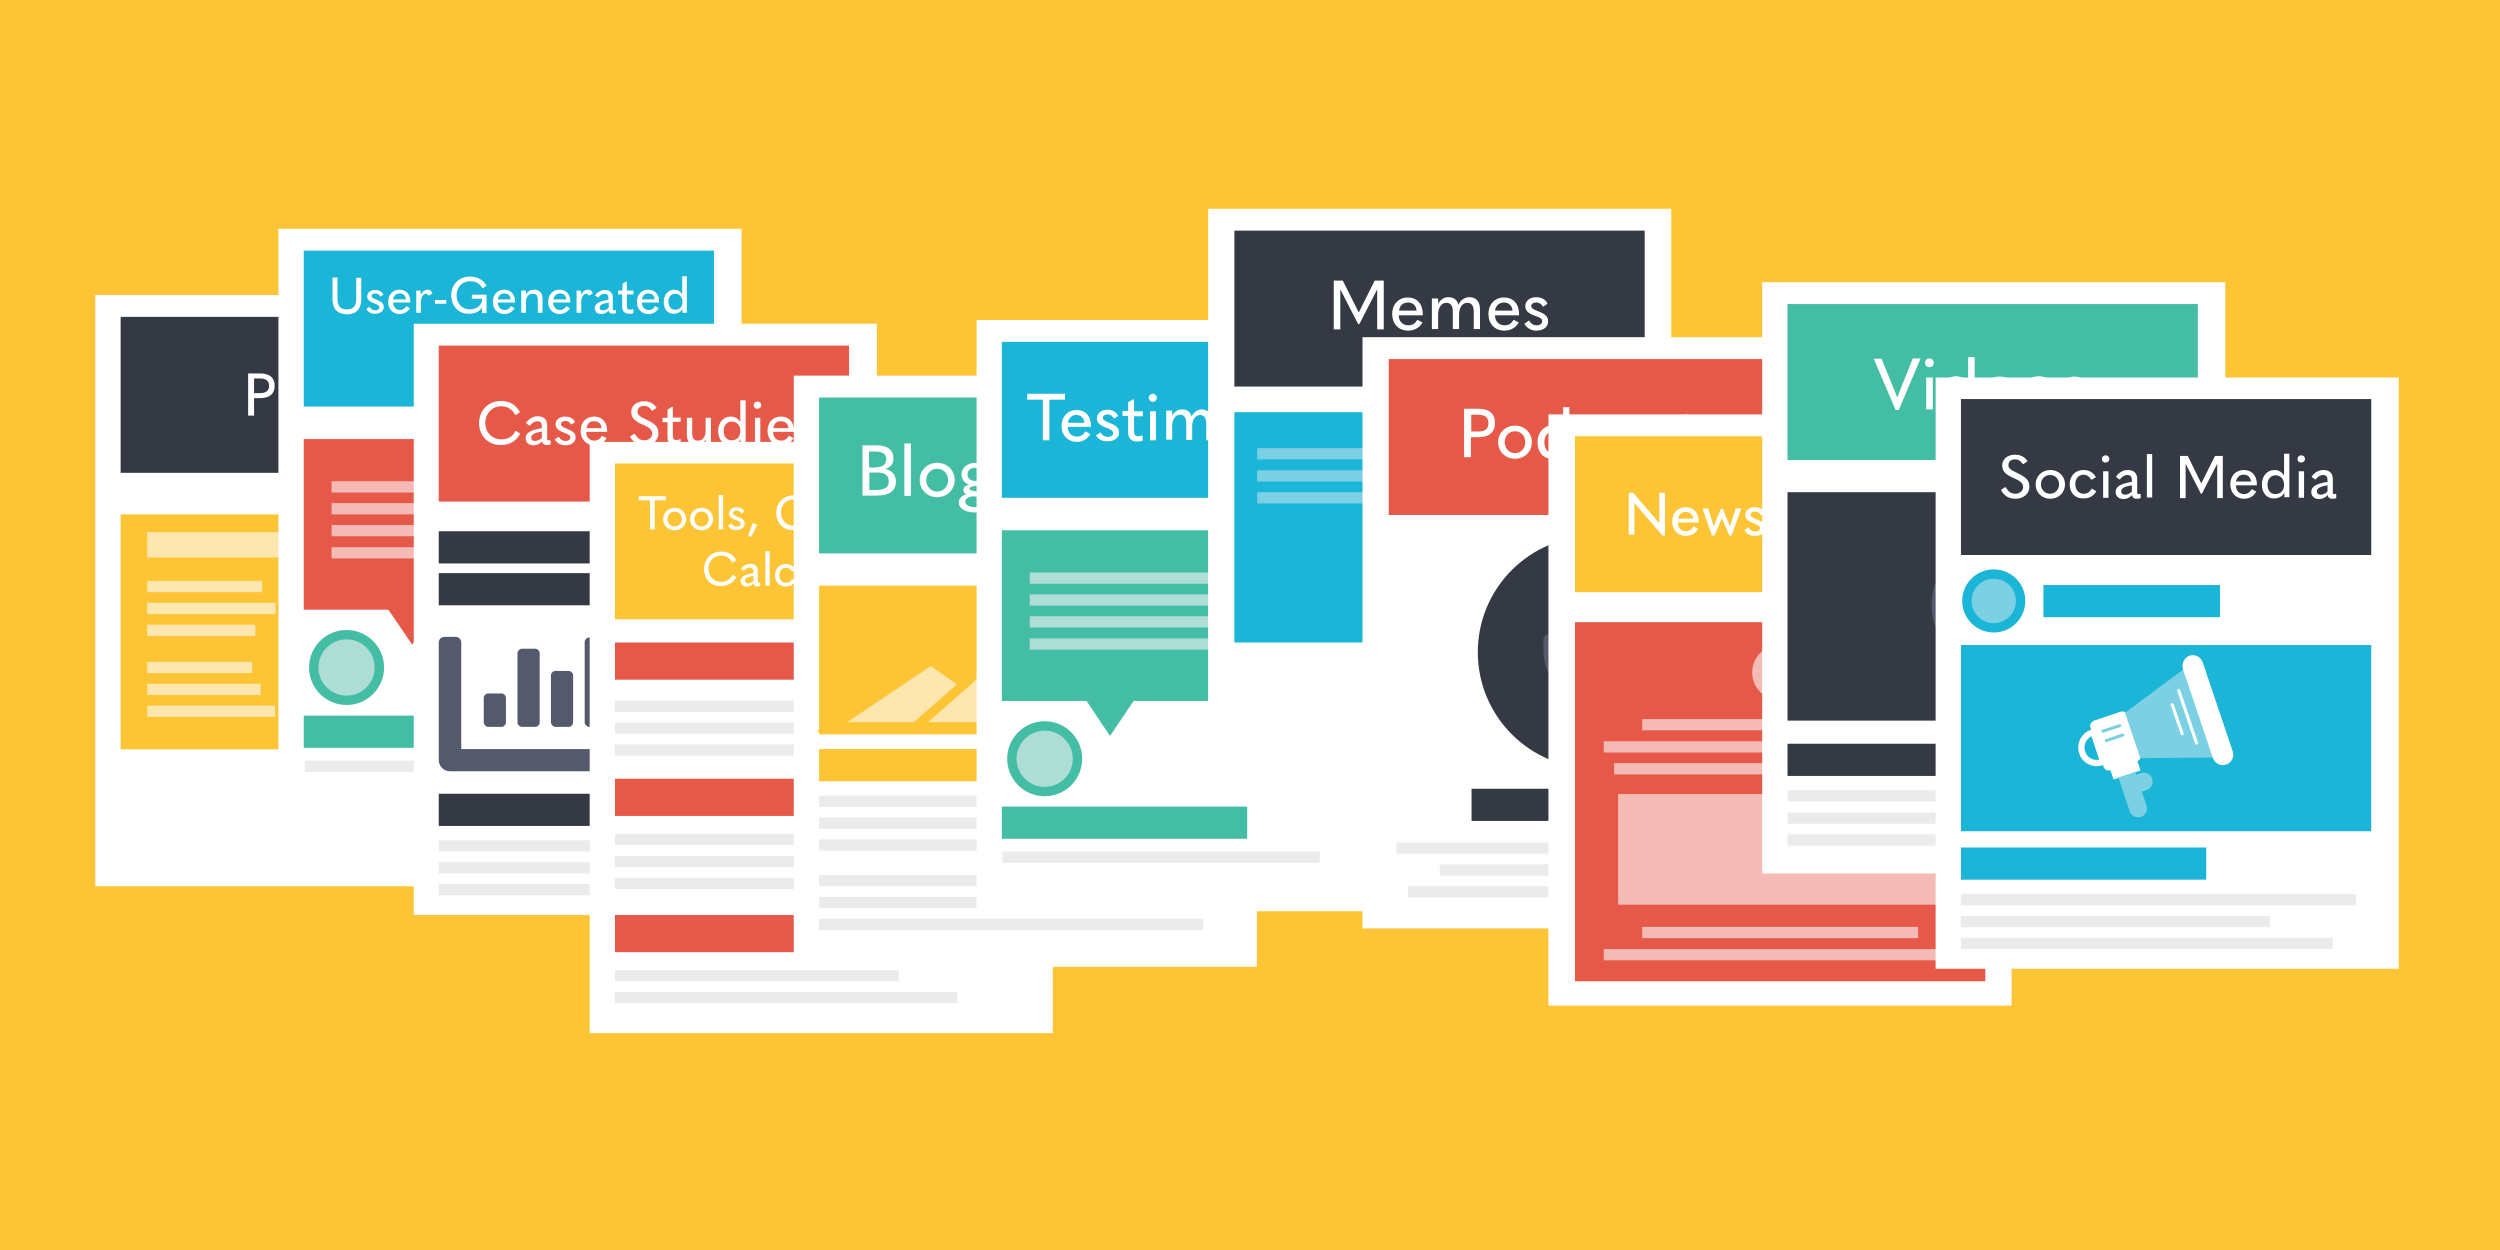<?xml version="1.0" encoding="UTF-8"?>
<!-- Generator: Adobe Illustrator 27.9.0, SVG Export Plug-In . SVG Version: 6.00 Build 0)  -->
<svg xmlns="http://www.w3.org/2000/svg" xmlns:xlink="http://www.w3.org/1999/xlink" version="1.1" id="Layer_1" x="0px" y="0px" viewBox="0 0 800 400" style="enable-background:new 0 0 800 400;" xml:space="preserve">
<style type="text/css">
	.st0{fill:#FDC536;}
	.st1{fill:#FFFFFF;}
	.st2{fill:#343944;}
	.st3{fill:#FDE7AE;}
	.st4{fill:#1AB5D7;}
	.st5{fill:#E65847;}
	.st6{fill:#43BDA4;}
	.st7{fill:#F4BBB6;}
	.st8{fill:#EBEBEB;}
	.st9{fill:#ADDDD5;stroke:#43BDA4;stroke-width:3;stroke-miterlimit:10;}
	.st10{fill:#545A6B;}
	.st11{fill:#FDE7AE;stroke:#FDC536;stroke-width:3;stroke-miterlimit:10;}
	.st12{fill:#ADDDD5;}
	.st13{fill:#7BD0E4;}
	.st14{fill:#7BD0E4;stroke:#1AB5D7;stroke-width:3;stroke-miterlimit:10;}
	.st15{fill:#FFFFFF;stroke:#FFFFFF;stroke-miterlimit:10;}
	.st16{fill:#FFFFFF;stroke:#FFFFFF;stroke-miterlimit:10.024;}
	.st17{fill:none;stroke:#FFFFFF;stroke-width:2;stroke-miterlimit:10;}
	.st18{fill:none;stroke:#7BD0E4;stroke-linecap:round;stroke-linejoin:round;}
	.st19{fill:none;stroke:#FFFFFF;stroke-linecap:round;stroke-miterlimit:10;}
</style>
<rect class="st0" width="800" height="400"></rect>
<g>
	<g>
		
			<image style="overflow:visible;opacity:0.75;" width="743" height="915" transform="matrix(0.24 0 0 0.24 10.428 74.267)">
		</image>
		<g>
			<rect x="30.5" y="94.4" class="st1" width="148.2" height="189.2"></rect>
		</g>
	</g>
	<rect x="38.6" y="101.4" class="st2" width="131.3" height="49.9"></rect>
	<g>
		<path class="st1" d="M79.4,119.5h3.9c3,0,4.6,1.4,4.6,4c0,2.5-1.7,3.9-4.5,3.9h-2.1v5.6h-1.9V119.5z M83,125.8    c2.1,0,3.1-0.7,3.1-2.3c0-1.7-1-2.4-3.1-2.4h-1.7v4.7H83z"></path>
		<path class="st1" d="M90.2,119.5H94c5.1,0,7.7,2.4,7.7,6.6c0,4.3-2.8,6.8-7.7,6.8h-3.8V119.5z M93.7,131.3c4.1,0,6-1.6,6-5.1    c0-3.4-1.9-4.9-6-4.9h-1.7v10H93.7z"></path>
		<path class="st1" d="M111.8,119.5l0.2,1.7h-5.9v4.1h5.5v1.7h-5.5v6h-1.9v-13.5H111.8z"></path>
		<path class="st1" d="M113.5,124.3l1.8-5.1l0.2-0.1l1.6,0.6l-2.4,5L113.5,124.3z"></path>
		<path class="st1" d="M116,131.4l1.2-0.8l0.1,0c0.5,0.8,1.2,1.3,2.1,1.3c1,0,1.6-0.4,1.6-1.1c0-0.5-0.3-0.9-1.9-1.5    c-2.2-0.8-2.8-1.6-2.8-2.8c0-1.3,1.1-2.4,3.1-2.4c1.5,0,2.7,0.7,3.1,1.8l-1.1,0.7l-0.2,0c-0.3-0.7-1-1.1-1.8-1.1    c-0.9,0-1.4,0.4-1.4,1c0,0.5,0.2,0.8,1.9,1.5c2.1,0.8,2.8,1.5,2.8,2.8c0,1.4-1.3,2.5-3.3,2.5C117.9,133.3,116.7,132.7,116,131.4z"></path>
	</g>
	<rect x="38.6" y="164.6" class="st0" width="59.5" height="75.2"></rect>
	<rect x="47.1" y="211.8" class="st3" width="33.6" height="3.6"></rect>
	<rect x="47.1" y="218.8" class="st3" width="36.3" height="3.6"></rect>
	<rect x="47.1" y="225.8" class="st3" width="40.9" height="3.6"></rect>
	<rect x="106.5" y="164.6" class="st0" width="59.5" height="75.2"></rect>
	<rect x="114.5" y="211.2" class="st3" width="36.8" height="3.6"></rect>
	<rect x="114.5" y="218.3" class="st3" width="28.8" height="3.6"></rect>
	<rect x="114.5" y="225.3" class="st3" width="34.6" height="3.6"></rect>
	<rect x="114.5" y="184.9" class="st3" width="36.8" height="3.6"></rect>
	<rect x="114.5" y="191.9" class="st3" width="28.8" height="3.6"></rect>
	<rect x="114.5" y="198.9" class="st3" width="34.6" height="3.6"></rect>
	<rect x="47.1" y="185.9" class="st3" width="36.8" height="3.6"></rect>
	<rect x="47.1" y="192.9" class="st3" width="41.1" height="3.6"></rect>
	<rect x="47.1" y="199.9" class="st3" width="34.6" height="3.6"></rect>
	<rect x="47.1" y="170.3" class="st3" width="43.5" height="8.1"></rect>
	<rect x="114.5" y="170.3" class="st3" width="43.5" height="8.1"></rect>
</g>
<g>
	<g>
		
			<image style="overflow:visible;opacity:0.75;" width="743" height="914" transform="matrix(0.24 0 0 0.24 68.999 53.109)">
		</image>
		<g>
			<rect x="89.1" y="73.2" class="st1" width="148.2" height="189.2"></rect>
		</g>
	</g>
	<rect x="97.2" y="80.2" class="st4" width="131.3" height="49.9"></rect>
	<g>
		<path class="st1" d="M106.4,95.7v-6.9h1.6v6.8c0,2.4,0.9,3.4,3,3.4c2,0,3-1,3-3.4v-6.7h1.6v6.9c0,3-1.6,4.8-4.5,4.8    C107.9,100.5,106.4,98.8,106.4,95.7z"></path>
		<path class="st1" d="M117.2,98.9l1-0.7l0.1,0c0.4,0.7,1,1.1,1.8,1.1c0.8,0,1.3-0.4,1.3-0.9c0-0.4-0.2-0.8-1.6-1.3    c-1.9-0.7-2.3-1.4-2.3-2.3c0-1.1,1-2,2.6-2c1.3,0,2.2,0.6,2.6,1.5l-0.9,0.6l-0.1,0c-0.3-0.6-0.8-1-1.6-1s-1.2,0.4-1.2,0.8    c0,0.4,0.2,0.7,1.6,1.2c1.8,0.7,2.3,1.3,2.3,2.4c0,1.2-1.1,2.1-2.8,2.1C118.8,100.5,117.8,99.9,117.2,98.9z"></path>
		<path class="st1" d="M125.8,96.8L125.8,96.8c0,1.5,1,2.4,2.2,2.4c0.9,0,1.5-0.4,2-1.2l0.1,0l1.1,0.6c-0.7,1.2-1.9,1.9-3.3,1.9    c-2.2,0-3.7-1.6-3.7-3.9c0-2.3,1.5-3.9,3.6-3.9c2.1,0,3.5,1.4,3.5,3.8c0,0.1,0,0.1,0,0.3H125.8z M125.8,95.8h4.1    c-0.1-1.2-0.8-1.9-2-1.9C126.8,93.9,126,94.6,125.8,95.8z"></path>
		<path class="st1" d="M133.3,93h1.3v1.4c0.6-1.2,1.4-1.7,2.3-1.7c0.7,0,1.3,0.4,1.5,1.2l-1.2,0.7l-0.1,0c-0.2-0.4-0.4-0.6-0.8-0.6    c-0.8,0-1.6,1-1.6,2.8v3.3h-1.5V93z"></path>
		<path class="st1" d="M139.2,96h3.6v1.2h-3.6V96z"></path>
		<path class="st1" d="M144.4,94.5c0-3.5,2.5-6,6-6c2.4,0,4.2,1,5.3,2.9l-1.1,0.8l-0.3-0.1c-0.9-1.5-2.1-2.1-3.9-2.1    c-2.5,0-4.3,1.9-4.3,4.5c0,2.6,1.8,4.5,4.2,4.5c2,0,3.9-1.1,4-3.3v-0.1H151v-1.3h4.7v5.9h-1.5v-0.7c0-0.4,0.1-0.8,0.1-1.1l0,0    c-1,1.4-2.4,2-4.2,2C146.8,100.5,144.4,98,144.4,94.5z"></path>
		<path class="st1" d="M159.3,96.8L159.3,96.8c0,1.5,1,2.4,2.2,2.4c0.9,0,1.5-0.4,2-1.2l0.1,0l1.1,0.6c-0.7,1.2-1.9,1.9-3.3,1.9    c-2.2,0-3.7-1.6-3.7-3.9c0-2.3,1.5-3.9,3.6-3.9c2.1,0,3.5,1.4,3.5,3.8c0,0.1,0,0.1,0,0.3H159.3z M159.3,95.8h4.1    c-0.1-1.2-0.8-1.9-2-1.9C160.3,93.9,159.5,94.6,159.3,95.8z"></path>
		<path class="st1" d="M168.3,93v1.2c0.6-1,1.5-1.5,2.6-1.5c1.7,0,2.7,1,2.7,2.8v4.6h-1.5v-4c0-1.5-0.5-2.1-1.7-2.1    c-1.2,0-2.1,1-2.1,2.6v3.5h-1.5V93H168.3z"></path>
		<path class="st1" d="M177,96.8L177,96.8c0,1.5,1,2.4,2.2,2.4c0.9,0,1.5-0.4,2-1.2l0.1,0l1.1,0.6c-0.7,1.2-1.9,1.9-3.3,1.9    c-2.2,0-3.7-1.6-3.7-3.9c0-2.3,1.5-3.9,3.6-3.9c2.1,0,3.5,1.4,3.5,3.8c0,0.1,0,0.1,0,0.3H177z M177.1,95.8h4.1    c-0.1-1.2-0.8-1.9-2-1.9C178.1,93.9,177.3,94.6,177.1,95.8z"></path>
		<path class="st1" d="M184.6,93h1.3v1.4c0.6-1.2,1.4-1.7,2.3-1.7c0.7,0,1.3,0.4,1.5,1.2l-1.2,0.7l-0.1,0c-0.2-0.4-0.4-0.6-0.8-0.6    c-0.8,0-1.6,1-1.6,2.8v3.3h-1.5V93z"></path>
		<path class="st1" d="M197.1,99.2v1c-0.4,0.1-0.6,0.2-1.1,0.2c-0.7,0-1.2-0.4-1.2-1c-0.8,0.8-1.5,1.1-2.4,1.1    c-1.3,0-2.1-0.8-2.1-1.9c0-1.3,1.2-2.2,4.4-2.7v-0.4c0-1-0.4-1.5-1.2-1.5c-0.8,0-1.5,0.4-2,1.2l-0.1,0l-1-0.6    c0.7-1.1,1.9-1.8,3.2-1.8c1.6,0,2.5,0.9,2.5,2.5v3.6c0,0.3,0.1,0.4,0.4,0.4c0.1,0,0.2,0,0.4-0.1L197.1,99.2z M192.9,99.3    c0.7,0,1.3-0.3,1.9-0.8v-1.7c-2.1,0.4-2.9,0.8-2.9,1.6C191.9,99,192.2,99.3,192.9,99.3z"></path>
		<path class="st1" d="M202.7,100.2c-0.4,0.2-0.9,0.2-1.4,0.2c-1.4,0-2.2-0.8-2.2-2.2v-4h-1.3V93h1.4v-2.2l1.2-0.7h0.2V93h2.1v1.2    h-2.1v3.6c0,1,0.3,1.3,1.1,1.3c0.3,0,0.6-0.1,0.9-0.2l0.1,0.1L202.7,100.2z"></path>
		<path class="st1" d="M205.4,96.8L205.4,96.8c0,1.5,1,2.4,2.2,2.4c0.9,0,1.5-0.4,2-1.2l0.1,0l1.1,0.6c-0.7,1.2-1.9,1.9-3.3,1.9    c-2.2,0-3.7-1.6-3.7-3.9c0-2.3,1.5-3.9,3.6-3.9c2.1,0,3.5,1.4,3.5,3.8c0,0.1,0,0.1,0,0.3H205.4z M205.4,95.8h4.1    c-0.1-1.2-0.8-1.9-2-1.9C206.4,93.9,205.6,94.6,205.4,95.8z"></path>
		<path class="st1" d="M212.4,96.6c0-2.3,1.5-3.9,3.3-3.9c1.1,0,2,0.5,2.6,1.5c0-0.7,0-1.5,0-2.3v-3.5h1.5v11.7h-1.4v-1.2    c-0.5,0.9-1.6,1.5-2.7,1.5C213.7,100.5,212.4,99,212.4,96.6z M218.4,96.6c0-1.5-1-2.6-2.3-2.6c-1.3,0-2.2,1-2.2,2.5    c0,1.6,0.8,2.6,2.1,2.6C217.5,99.2,218.4,98.1,218.4,96.6z"></path>
		<path class="st1" d="M133.9,113.7c0-3.4,2.5-6,5.9-6c2.3,0,4.1,1,5.2,3l-1.1,0.8l-0.3-0.1c-0.9-1.6-2.1-2.2-3.7-2.2    c-2.4,0-4.3,1.9-4.3,4.5c0,2.6,1.9,4.5,4.3,4.5c1.8,0,3-0.7,3.8-2.2l0.3-0.1l1.1,0.8c-1.2,2-2.9,3-5.2,3    C136.5,119.7,133.9,117.2,133.9,113.7z"></path>
		<path class="st1" d="M146.4,115.8c0-2.2,1.7-3.9,3.9-3.9s3.9,1.7,3.9,3.9s-1.7,3.9-3.9,3.9C148.1,119.7,146.4,118,146.4,115.8z     M152.7,115.8c0-1.4-1-2.5-2.4-2.5s-2.4,1.1-2.4,2.5c0,1.4,1.1,2.6,2.4,2.6C151.7,118.4,152.7,117.2,152.7,115.8z"></path>
		<path class="st1" d="M157.6,112.2v1.2c0.6-1,1.5-1.5,2.6-1.5c1.7,0,2.7,1,2.7,2.8v4.6h-1.5v-4c0-1.5-0.5-2.1-1.7-2.1    c-1.2,0-2.1,1-2.1,2.6v3.5h-1.5v-7.1H157.6z"></path>
		<path class="st1" d="M169.2,119.4c-0.4,0.2-0.9,0.2-1.4,0.2c-1.4,0-2.2-0.8-2.2-2.2v-4h-1.3v-1.2h1.4v-2.2l1.2-0.7h0.2v2.9h2.1    v1.2h-2.1v3.6c0,1,0.3,1.3,1.1,1.3c0.3,0,0.6-0.1,0.9-0.2l0.1,0.1L169.2,119.4z"></path>
		<path class="st1" d="M171.9,116L171.9,116c0,1.5,1,2.4,2.2,2.4c0.9,0,1.5-0.4,2-1.2l0.1,0l1.1,0.6c-0.7,1.2-1.9,1.9-3.3,1.9    c-2.2,0-3.7-1.6-3.7-3.9c0-2.3,1.5-3.9,3.6-3.9c2.1,0,3.5,1.4,3.5,3.8c0,0.1,0,0.1,0,0.3H171.9z M171.9,115h4.1    c-0.1-1.2-0.8-1.9-2-1.9C172.9,113.1,172.1,113.8,171.9,115z"></path>
		<path class="st1" d="M180.9,112.2v1.2c0.6-1,1.5-1.5,2.6-1.5c1.7,0,2.7,1,2.7,2.8v4.6h-1.5v-4c0-1.5-0.5-2.1-1.7-2.1    c-1.2,0-2.1,1-2.1,2.6v3.5h-1.5v-7.1H180.9z"></path>
		<path class="st1" d="M192.5,119.4c-0.4,0.2-0.9,0.2-1.4,0.2c-1.4,0-2.2-0.8-2.2-2.2v-4h-1.3v-1.2h1.4v-2.2l1.2-0.7h0.2v2.9h2.1    v1.2h-2.1v3.6c0,1,0.3,1.3,1.1,1.3c0.3,0,0.6-0.1,0.9-0.2l0.1,0.1L192.5,119.4z"></path>
	</g>
	<rect x="97.2" y="140.5" class="st5" width="131.3" height="54.6"></rect>
	<rect x="97.2" y="229" class="st6" width="78.5" height="10.3"></rect>
	<rect x="106.1" y="154" class="st7" width="84.1" height="3.6"></rect>
	<rect x="106.1" y="161" class="st7" width="101.5" height="3.6"></rect>
	<rect x="106.1" y="175.1" class="st7" width="101.5" height="3.6"></rect>
	<rect x="97.5" y="243.4" class="st8" width="101.5" height="3.6"></rect>
	<rect x="106.1" y="168" class="st7" width="113.9" height="3.6"></rect>
	<circle class="st9" cx="110.9" cy="213.6" r="10.5"></circle>
	<polygon class="st5" points="131.9,206.3 119.8,188.5 144,188.5  "></polygon>
</g>
<g>
	<g>
		
			<image style="overflow:visible;opacity:0.75;" width="744" height="915" transform="matrix(0.24 0 0 0.24 112.165 83.438)">
		</image>
		<g>
			<rect x="132.4" y="103.6" class="st1" width="148.2" height="189.2"></rect>
		</g>
	</g>
	<rect x="140.4" y="110.6" class="st5" width="131.3" height="49.9"></rect>
	<g>
		<path class="st1" d="M153.3,135.4c0-4.1,3-7.1,7-7.1c2.8,0,4.8,1.2,6.1,3.6l-1.3,0.9l-0.3-0.1c-1-1.8-2.5-2.7-4.4-2.7    c-2.9,0-5.1,2.3-5.1,5.3c0,3.1,2.2,5.3,5.1,5.3c2.1,0,3.5-0.8,4.5-2.6l0.3-0.1l1.3,0.9c-1.4,2.4-3.4,3.6-6.2,3.6    C156.3,142.5,153.3,139.5,153.3,135.4z"></path>
		<path class="st1" d="M176.2,141v1.2c-0.5,0.2-0.8,0.2-1.3,0.2c-0.9,0-1.4-0.5-1.4-1.2c-0.9,0.9-1.7,1.3-2.8,1.3    c-1.5,0-2.5-0.9-2.5-2.3c0-1.6,1.4-2.6,5.2-3.2v-0.5c0-1.2-0.5-1.7-1.4-1.7c-1,0-1.7,0.5-2.4,1.4l-0.2,0l-1.1-0.8    c0.8-1.3,2.2-2.2,3.8-2.2c1.9,0,3,1,3,2.9v4.3c0,0.4,0.1,0.5,0.4,0.5c0.2,0,0.3,0,0.5-0.1L176.2,141z M171.2,141.1    c0.8,0,1.6-0.4,2.2-1v-2c-2.5,0.4-3.4,1-3.4,1.9C170,140.8,170.4,141.1,171.2,141.1z"></path>
		<path class="st1" d="M177.5,140.6l1.2-0.8l0.1,0c0.5,0.8,1.2,1.3,2.1,1.3c1,0,1.6-0.4,1.6-1.1c0-0.5-0.3-0.9-1.9-1.5    c-2.2-0.8-2.8-1.6-2.8-2.8c0-1.3,1.1-2.4,3.1-2.4c1.5,0,2.7,0.7,3.1,1.8l-1.1,0.7l-0.2,0c-0.3-0.7-1-1.1-1.8-1.1s-1.4,0.4-1.4,1    c0,0.5,0.2,0.8,1.9,1.5c2.1,0.8,2.8,1.5,2.8,2.8c0,1.4-1.3,2.5-3.3,2.5C179.4,142.5,178.2,141.8,177.5,140.6z"></path>
		<path class="st1" d="M187.6,138.2L187.6,138.2c0,1.8,1.1,2.8,2.6,2.8c1,0,1.8-0.5,2.4-1.5l0.2,0l1.3,0.7c-0.8,1.5-2.2,2.3-3.9,2.3    c-2.6,0-4.4-1.9-4.4-4.6c0-2.8,1.8-4.6,4.3-4.6c2.5,0,4.2,1.7,4.2,4.6c0,0.1,0,0.2,0,0.3H187.6z M187.7,137h4.8    c-0.1-1.4-1-2.2-2.4-2.2C188.9,134.7,187.9,135.5,187.7,137z"></path>
		<path class="st1" d="M201.6,139.7l1.3-0.9l0.3,0.1c0.8,1.4,1.7,2,3,2c1.4,0,2.5-1,2.5-2.1c0-1.1-0.6-1.9-3-2.9    c-2.8-1.2-3.7-2.3-3.7-4.1c0-1.9,1.6-3.4,4.1-3.4c1.9,0,3.2,0.8,4,2.1l-1.3,0.9l-0.3-0.1c-0.6-0.9-1.3-1.4-2.4-1.4    c-1.4,0-2.1,0.8-2.1,1.8c0,1,0.5,1.5,2.9,2.6c3,1.4,3.8,2.5,3.8,4.4c0,2.1-1.8,3.8-4.4,3.8C204.2,142.5,202.7,141.7,201.6,139.7z"></path>
		<path class="st1" d="M217.8,142.2c-0.5,0.2-1,0.3-1.6,0.3c-1.7,0-2.6-0.9-2.6-2.6v-4.8H212v-1.4h1.6v-2.6l1.4-0.9h0.3v3.4h2.5v1.4    h-2.5v4.3c0,1.2,0.3,1.5,1.3,1.5c0.3,0,0.7-0.1,1-0.3l0.2,0.1L217.8,142.2z"></path>
		<path class="st1" d="M225.8,142.1v-1.4c-0.7,1.2-1.8,1.8-3,1.8c-1.9,0-3-1.2-3-3.4v-5.4h1.7v4.9c0,1.7,0.6,2.4,1.9,2.4    c1.4,0,2.4-1.2,2.4-3.1v-4.2h1.7v8.5H225.8z"></path>
		<path class="st1" d="M229.8,137.9c0-2.7,1.7-4.6,4-4.6c1.3,0,2.4,0.6,3.1,1.8c0-0.9,0-1.8,0-2.8v-4.2h1.7v13.9H237v-1.4    c-0.6,1.1-1.9,1.8-3.2,1.8C231.4,142.5,229.8,140.7,229.8,137.9z M236.9,137.9c0-1.8-1.1-3-2.7-3c-1.6,0-2.6,1.2-2.6,3    c0,1.9,1,3,2.5,3C235.9,140.9,236.9,139.7,236.9,137.9z"></path>
		<path class="st1" d="M241.2,129.7c0-0.7,0.5-1.2,1.2-1.2c0.7,0,1.2,0.5,1.2,1.2c0,0.6-0.5,1.1-1.2,1.1    C241.8,130.9,241.2,130.4,241.2,129.7z M241.6,133.7h1.7v8.5h-1.7V133.7z"></path>
		<path class="st1" d="M247.4,138.2L247.4,138.2c0,1.8,1.1,2.8,2.6,2.8c1,0,1.8-0.5,2.4-1.5l0.2,0l1.3,0.7c-0.8,1.5-2.2,2.3-3.9,2.3    c-2.6,0-4.4-1.9-4.4-4.6c0-2.8,1.8-4.6,4.3-4.6c2.5,0,4.2,1.7,4.2,4.6c0,0.1,0,0.2,0,0.3H247.4z M247.5,137h4.8    c-0.1-1.4-1-2.2-2.4-2.2C248.6,134.7,247.7,135.5,247.5,137z"></path>
		<path class="st1" d="M255.6,140.6l1.2-0.8l0.1,0c0.5,0.8,1.2,1.3,2.1,1.3c1,0,1.6-0.4,1.6-1.1c0-0.5-0.3-0.9-1.9-1.5    c-2.2-0.8-2.8-1.6-2.8-2.8c0-1.3,1.1-2.4,3.1-2.4c1.5,0,2.7,0.7,3.1,1.8l-1.1,0.7l-0.2,0c-0.3-0.7-1-1.1-1.8-1.1    c-0.9,0-1.4,0.4-1.4,1c0,0.5,0.2,0.8,1.9,1.5c2.1,0.8,2.8,1.5,2.8,2.8c0,1.4-1.3,2.5-3.3,2.5C257.5,142.5,256.3,141.8,255.6,140.6    z"></path>
	</g>
	<rect x="203.8" y="198.2" class="st2" width="63.2" height="50.7"></rect>
	<rect x="140.4" y="254" class="st2" width="78.5" height="10.3"></rect>
	<rect x="140.4" y="268.9" class="st8" width="126.4" height="3.6"></rect>
	<rect x="140.4" y="275.9" class="st8" width="98.9" height="3.6"></rect>
	<rect x="140.4" y="282.9" class="st8" width="119" height="3.6"></rect>
	<rect x="140.4" y="170" class="st2" width="121.7" height="10.3"></rect>
	<rect x="140.4" y="183.4" class="st2" width="92.2" height="10.3"></rect>
	<path class="st10" d="M177.7,232.6h4.3c0.7,0,1.4-0.7,1.4-1.4v-15.1c0-0.7-0.7-1.4-1.4-1.4h-4.3c-0.7,0-1.4,0.7-1.4,1.4v15.1   C176.3,231.8,177,232.6,177.7,232.6z M188.5,232.6h4.3c0.7,0,1.4-0.7,1.4-1.4v-25.8c0-0.7-0.7-1.4-1.4-1.4h-4.3   c-0.7,0-1.4,0.7-1.4,1.4v25.8C187.1,231.8,187.8,232.6,188.5,232.6z M156.2,232.6h4.3c0.7,0,1.4-0.7,1.4-1.4v-7.9   c0-0.7-0.7-1.4-1.4-1.4h-4.3c-0.7,0-1.4,0.7-1.4,1.4v7.9C154.8,231.8,155.5,232.6,156.2,232.6z M167,232.6h4.3   c0.7,0,1.4-0.7,1.4-1.4v-22.2c0-0.7-0.7-1.4-1.4-1.4H167c-0.7,0-1.4,0.7-1.4,1.4v22.2C165.5,231.8,166.3,232.6,167,232.6z    M196,239.7h-48.4v-34.1c0-1-0.8-1.8-1.8-1.8h-3.6c-1,0-1.8,0.8-1.8,1.8v37.6c0,2,1.6,3.6,3.6,3.6h52c1,0,1.8-0.8,1.8-1.8v-3.6   C197.8,240.5,197,239.7,196,239.7z"></path>
</g>
<g>
	<g>
		
			<image style="overflow:visible;opacity:0.75;" width="743" height="915" transform="matrix(0.24 0 0 0.24 168.583 121.17)">
		</image>
		<g>
			<rect x="188.7" y="141.4" class="st1" width="148.2" height="189.2"></rect>
		</g>
	</g>
	<rect x="196.8" y="148.3" class="st0" width="131.3" height="49.9"></rect>
	<g>
		<path class="st1" d="M204.4,160.1v-1.3h8.7v1.3h-3.6v9.3H208v-9.3H204.4z"></path>
		<path class="st1" d="M212.2,166.1c0-2,1.6-3.6,3.7-3.6c2.1,0,3.7,1.6,3.7,3.6s-1.6,3.6-3.7,3.6    C213.8,169.7,212.2,168.1,212.2,166.1z M218.2,166.1c0-1.3-1-2.4-2.3-2.4c-1.3,0-2.3,1-2.3,2.4c0,1.3,1,2.4,2.3,2.4    S218.2,167.4,218.2,166.1z"></path>
		<path class="st1" d="M220.8,166.1c0-2,1.6-3.6,3.7-3.6c2.1,0,3.7,1.6,3.7,3.6s-1.6,3.6-3.7,3.6    C222.4,169.7,220.8,168.1,220.8,166.1z M226.8,166.1c0-1.3-1-2.4-2.3-2.4c-1.3,0-2.3,1-2.3,2.4c0,1.3,1,2.4,2.3,2.4    S226.8,167.4,226.8,166.1z"></path>
		<path class="st1" d="M230,158.4h1.4v11H230V158.4z"></path>
		<path class="st1" d="M233,168.2l1-0.7l0.1,0c0.4,0.7,0.9,1,1.7,1c0.8,0,1.2-0.3,1.2-0.9c0-0.4-0.2-0.7-1.5-1.2    c-1.8-0.6-2.2-1.3-2.2-2.2c0-1,0.9-1.9,2.4-1.9c1.2,0,2.1,0.6,2.5,1.4l-0.9,0.6l-0.1,0c-0.3-0.6-0.8-0.9-1.5-0.9    c-0.7,0-1.1,0.3-1.1,0.8c0,0.4,0.2,0.7,1.5,1.2c1.7,0.6,2.2,1.2,2.2,2.2c0,1.1-1,2-2.6,2C234.5,169.7,233.5,169.2,233,168.2z"></path>
		<path class="st1" d="M239.4,171.5l1.4-4l0.2-0.1l1.3,0.5l-1.9,3.9L239.4,171.5z"></path>
		<path class="st1" d="M248.4,164.1c0-3.2,2.4-5.6,5.6-5.6c2.3,0,3.9,0.9,4.9,2.7l-1,0.7l-0.3-0.1c-0.9-1.4-1.9-2-3.6-2    c-2.4,0-4.1,1.8-4.1,4.2c0,2.4,1.7,4.2,4,4.2c1.9,0,3.6-1,3.8-3.1v-0.1h-3.1v-1.2h4.4v5.5h-1.4v-0.6c0-0.4,0.1-0.7,0.1-1l0,0    c-0.9,1.3-2.3,1.9-3.9,1.9C250.6,169.7,248.4,167.4,248.4,164.1z"></path>
		<path class="st1" d="M261.5,158.4h1.4v11h-1.4V158.4z"></path>
		<path class="st1" d="M264.7,166.1c0-2,1.6-3.6,3.7-3.6c2.1,0,3.7,1.6,3.7,3.6s-1.6,3.6-3.7,3.6    C266.3,169.7,264.7,168.1,264.7,166.1z M270.6,166.1c0-1.3-1-2.4-2.3-2.4c-1.3,0-2.3,1-2.3,2.4c0,1.3,1,2.4,2.3,2.4    S270.6,167.4,270.6,166.1z"></path>
		<path class="st1" d="M273.1,168.2l1-0.7l0.1,0c0.4,0.7,0.9,1,1.7,1c0.8,0,1.2-0.3,1.2-0.9c0-0.4-0.2-0.7-1.5-1.2    c-1.8-0.6-2.2-1.3-2.2-2.2c0-1,0.9-1.9,2.4-1.9c1.2,0,2.1,0.6,2.5,1.4l-0.9,0.6l-0.1,0c-0.3-0.6-0.8-0.9-1.5-0.9    c-0.7,0-1.1,0.3-1.1,0.8c0,0.4,0.2,0.7,1.5,1.2c1.7,0.6,2.2,1.2,2.2,2.2c0,1.1-1,2-2.6,2C274.6,169.7,273.7,169.2,273.1,168.2z"></path>
		<path class="st1" d="M279.5,168.2l1-0.7l0.1,0c0.4,0.7,0.9,1,1.7,1c0.8,0,1.2-0.3,1.2-0.9c0-0.4-0.2-0.7-1.5-1.2    c-1.8-0.6-2.2-1.3-2.2-2.2c0-1,0.9-1.9,2.4-1.9c1.2,0,2.1,0.6,2.5,1.4l-0.9,0.6l-0.1,0c-0.3-0.6-0.8-0.9-1.5-0.9    c-0.7,0-1.1,0.3-1.1,0.8c0,0.4,0.2,0.7,1.5,1.2c1.7,0.6,2.2,1.2,2.2,2.2c0,1.1-1,2-2.6,2C281,169.7,280,169.2,279.5,168.2z"></path>
		<path class="st1" d="M292.4,168.5v1c-0.4,0.1-0.6,0.2-1,0.2c-0.7,0-1.1-0.4-1.1-1c-0.7,0.7-1.4,1-2.2,1c-1.2,0-2-0.7-2-1.8    c0-1.2,1.1-2.1,4.1-2.5V165c0-0.9-0.4-1.4-1.1-1.4c-0.8,0-1.4,0.4-1.9,1.1l-0.1,0l-0.9-0.6c0.6-1,1.8-1.7,3-1.7    c1.5,0,2.4,0.8,2.4,2.3v3.4c0,0.3,0.1,0.4,0.3,0.4c0.1,0,0.2,0,0.4-0.1L292.4,168.5z M288.4,168.7c0.7,0,1.2-0.3,1.7-0.8v-1.6    c-2,0.3-2.7,0.8-2.7,1.5C287.5,168.4,287.8,168.7,288.4,168.7z"></path>
		<path class="st1" d="M293.9,162.7h1.2v1.3c0.6-1.1,1.3-1.6,2.2-1.6c0.7,0,1.2,0.4,1.4,1.1l-1.1,0.7l-0.1,0    c-0.2-0.4-0.4-0.5-0.7-0.5c-0.7,0-1.5,1-1.5,2.6v3.1h-1.4V162.7z"></path>
		<path class="st1" d="M299.8,159.7c0-0.5,0.4-0.9,0.9-0.9c0.5,0,0.9,0.4,0.9,0.9c0,0.5-0.4,0.9-0.9,0.9    C300.2,160.6,299.8,160.2,299.8,159.7z M300.1,162.7h1.4v6.7h-1.4V162.7z"></path>
		<path class="st1" d="M304.7,166.3L304.7,166.3c0,1.4,0.9,2.2,2.1,2.2c0.8,0,1.4-0.4,1.9-1.2l0.1,0l1,0.6c-0.7,1.2-1.7,1.8-3.1,1.8    c-2.1,0-3.5-1.5-3.5-3.6c0-2.2,1.4-3.6,3.4-3.6c2,0,3.3,1.3,3.3,3.6c0,0.1,0,0.1,0,0.3H304.7z M304.7,165.4h3.8    c-0.1-1.1-0.8-1.8-1.9-1.8C305.6,163.6,304.9,164.2,304.7,165.4z"></path>
		<path class="st1" d="M311.1,168.2l1-0.7l0.1,0c0.4,0.7,0.9,1,1.7,1c0.8,0,1.2-0.3,1.2-0.9c0-0.4-0.2-0.7-1.5-1.2    c-1.8-0.6-2.2-1.3-2.2-2.2c0-1,0.9-1.9,2.4-1.9c1.2,0,2.1,0.6,2.5,1.4l-0.9,0.6l-0.1,0c-0.3-0.6-0.8-0.9-1.5-0.9    c-0.7,0-1.1,0.3-1.1,0.8c0,0.4,0.2,0.7,1.5,1.2c1.7,0.6,2.2,1.2,2.2,2.2c0,1.1-1,2-2.6,2C312.6,169.7,311.7,169.2,311.1,168.2z"></path>
		<path class="st1" d="M317.5,171.5l1.4-4l0.2-0.1l1.3,0.5l-1.9,3.9L317.5,171.5z"></path>
		<path class="st1" d="M225.3,182.1c0-3.2,2.4-5.6,5.5-5.6c2.2,0,3.8,0.9,4.8,2.8l-1.1,0.7l-0.3-0.1c-0.8-1.5-1.9-2.1-3.5-2.1    c-2.3,0-4,1.8-4,4.2c0,2.4,1.7,4.2,4,4.2c1.7,0,2.8-0.6,3.6-2.1l0.3-0.1l1,0.7c-1.1,1.9-2.7,2.8-4.9,2.8    C227.6,187.7,225.3,185.4,225.3,182.1z"></path>
		<path class="st1" d="M243.3,186.5v1c-0.4,0.1-0.6,0.2-1,0.2c-0.7,0-1.1-0.4-1.1-1c-0.7,0.7-1.4,1-2.2,1c-1.2,0-2-0.7-2-1.8    c0-1.2,1.1-2.1,4.1-2.5V183c0-0.9-0.4-1.4-1.1-1.4c-0.8,0-1.4,0.4-1.9,1.1l-0.1,0l-0.9-0.6c0.6-1,1.8-1.7,3-1.7    c1.5,0,2.4,0.8,2.4,2.3v3.4c0,0.3,0.1,0.4,0.3,0.4c0.1,0,0.2,0,0.4-0.1L243.3,186.5z M239.4,186.7c0.7,0,1.2-0.3,1.7-0.8v-1.6    c-2,0.3-2.7,0.8-2.7,1.5C238.4,186.4,238.7,186.7,239.4,186.7z"></path>
		<path class="st1" d="M244.9,176.4h1.4v11h-1.4V176.4z"></path>
		<path class="st1" d="M248,184.1c0-2.1,1.4-3.6,3.5-3.6c1.3,0,2.4,0.6,3.1,1.8l-1,0.6l-0.1,0c-0.6-0.9-1.2-1.2-2-1.2    c-1.2,0-2.1,0.9-2.1,2.4c0,1.5,0.9,2.4,2.1,2.4c0.9,0,1.5-0.4,2-1.2l0.1,0l1,0.6c-0.7,1.2-1.8,1.8-3.2,1.8    C249.4,187.7,248,186.2,248,184.1z"></path>
		<path class="st1" d="M261.2,187.4v-1.1c-0.6,0.9-1.4,1.4-2.4,1.4c-1.5,0-2.4-0.9-2.4-2.7v-4.2h1.4v3.8c0,1.3,0.5,1.9,1.5,1.9    c1.1,0,1.9-1,1.9-2.4v-3.3h1.4v6.7H261.2z"></path>
		<path class="st1" d="M264.8,176.4h1.4v11h-1.4V176.4z"></path>
		<path class="st1" d="M274.3,186.5v1c-0.4,0.1-0.6,0.2-1,0.2c-0.7,0-1.1-0.4-1.1-1c-0.7,0.7-1.4,1-2.2,1c-1.2,0-2-0.7-2-1.8    c0-1.2,1.1-2.1,4.1-2.5V183c0-0.9-0.4-1.4-1.1-1.4c-0.8,0-1.4,0.4-1.9,1.1l-0.1,0l-0.9-0.6c0.6-1,1.8-1.7,3-1.7    c1.5,0,2.4,0.8,2.4,2.3v3.4c0,0.3,0.1,0.4,0.3,0.4c0.1,0,0.2,0,0.4-0.1L274.3,186.5z M270.4,186.7c0.7,0,1.2-0.3,1.7-0.8v-1.6    c-2,0.3-2.7,0.8-2.7,1.5C269.4,186.4,269.7,186.7,270.4,186.7z"></path>
		<path class="st1" d="M279.6,187.5c-0.4,0.1-0.8,0.2-1.3,0.2c-1.3,0-2.1-0.7-2.1-2.1v-3.8H275v-1.1h1.3v-2l1.1-0.7h0.2v2.7h2v1.1    h-2v3.4c0,0.9,0.3,1.2,1,1.2c0.3,0,0.5-0.1,0.8-0.2l0.1,0.1L279.6,187.5z"></path>
		<path class="st1" d="M280.6,184.1c0-2,1.6-3.6,3.7-3.6c2.1,0,3.7,1.6,3.7,3.6s-1.6,3.6-3.7,3.6    C282.2,187.7,280.6,186.1,280.6,184.1z M286.6,184.1c0-1.3-1-2.4-2.3-2.4c-1.3,0-2.3,1-2.3,2.4c0,1.3,1,2.4,2.3,2.4    S286.6,185.4,286.6,184.1z"></path>
		<path class="st1" d="M289.8,180.7h1.2v1.3c0.6-1.1,1.3-1.6,2.2-1.6c0.7,0,1.2,0.4,1.4,1.1l-1.1,0.7l-0.1,0    c-0.2-0.4-0.4-0.5-0.7-0.5c-0.7,0-1.5,1-1.5,2.6v3.1h-1.4V180.7z"></path>
		<path class="st1" d="M295.2,186.2l1-0.7l0.1,0c0.4,0.7,0.9,1,1.7,1c0.8,0,1.2-0.3,1.2-0.9c0-0.4-0.2-0.7-1.5-1.2    c-1.8-0.6-2.2-1.3-2.2-2.2c0-1,0.9-1.9,2.4-1.9c1.2,0,2.1,0.6,2.5,1.4l-0.9,0.6l-0.1,0c-0.3-0.6-0.8-0.9-1.5-0.9    c-0.7,0-1.1,0.3-1.1,0.8c0,0.4,0.2,0.7,1.5,1.2c1.7,0.6,2.2,1.2,2.2,2.2c0,1.1-1,2-2.6,2C296.7,187.7,295.7,187.2,295.2,186.2z"></path>
	</g>
	<rect x="196.8" y="205.6" class="st5" width="131.3" height="11.9"></rect>
	<rect x="196.8" y="249.2" class="st5" width="84.5" height="11.9"></rect>
	<g>
		<rect x="196.8" y="224.2" class="st8" width="126.4" height="3.6"></rect>
		<rect x="196.8" y="231.2" class="st8" width="98.9" height="3.6"></rect>
		<rect x="196.8" y="238.2" class="st8" width="119" height="3.6"></rect>
	</g>
	<g>
		<rect x="196.8" y="266.8" class="st8" width="90.8" height="3.6"></rect>
		<rect x="196.8" y="273.9" class="st8" width="109.5" height="3.6"></rect>
		<rect x="196.8" y="280.9" class="st8" width="122.9" height="3.6"></rect>
	</g>
	<rect x="196.8" y="292.8" class="st5" width="84.5" height="11.9"></rect>
	<g>
		<rect x="196.8" y="310.4" class="st8" width="90.8" height="3.6"></rect>
		<rect x="196.8" y="317.4" class="st8" width="109.5" height="3.6"></rect>
	</g>
</g>
<g>
	<g>
		
			<image style="overflow:visible;opacity:0.75;" width="744" height="915" transform="matrix(0.24 0 0 0.24 233.845 99.998)">
		</image>
		<g>
			<rect x="254" y="120.2" class="st1" width="148.2" height="189.2"></rect>
		</g>
	</g>
	<rect x="262.1" y="127.2" class="st6" width="131.3" height="49.9"></rect>
	<g>
		<path class="st1" d="M276,142.5h4.3c3.8,0,5.6,1.5,5.6,4.2c0,1.6-0.9,2.9-2.5,3.3v0.1c2,0.4,3.3,1.9,3.3,3.9c0,3.1-2,4.6-6.4,4.6    H276V142.5z M280.3,149.5c2.2,0,3.3-0.9,3.3-2.6c0-1.6-1.1-2.4-3.6-2.4h-1.9v5.1H280.3z M280.2,156.8c3,0,4.2-0.9,4.2-2.8    c0-1.9-1.2-2.8-4-2.8h-2.2v5.6H280.2z"></path>
		<path class="st1" d="M289.4,141.9h2.1v16.8h-2.1V141.9z"></path>
		<path class="st1" d="M294.3,153.6c0-3.1,2.4-5.5,5.6-5.5s5.6,2.4,5.6,5.5c0,3.1-2.4,5.5-5.6,5.5    C296.7,159.1,294.3,156.7,294.3,153.6z M303.4,153.6c0-2-1.5-3.6-3.5-3.6c-2,0-3.5,1.6-3.5,3.6c0,2.1,1.5,3.7,3.5,3.7    S303.4,155.7,303.4,153.6z"></path>
		<path class="st1" d="M306.8,160.7c0-1.1,0.9-2.1,2.4-2.5c-0.6-0.3-0.9-0.8-0.9-1.4c0-0.8,0.5-1.4,1.8-1.7    c-1.5-0.5-2.4-1.8-2.4-3.3c0-2.2,1.9-3.7,4.5-3.7c0.8,0,1.5,0.2,2.2,0.4h3.2l0,1.5l-0.2,0.2l-1.3-0.1c0.3,0.5,0.5,1.1,0.5,1.8    c0,1.9-1.4,3.2-3.7,3.5c-2,0.2-2.7,0.5-2.7,1c0,0.4,0.6,0.6,2.5,0.9c3.3,0.4,4.8,1.4,4.8,3.3c0,2.1-2,3.4-5.3,3.4    C308.8,164,306.8,162.7,306.8,160.7z M315.4,160.6c0-1-1.1-1.5-3.2-1.7c-0.3,0-0.7-0.1-1-0.1c-1.5,0.3-2.3,0.9-2.3,1.7    c0,1.1,1.3,1.8,3.3,1.8C314.3,162.3,315.4,161.7,315.4,160.6z M314.6,151.8c0-1.3-1-2.1-2.5-2.1c-1.5,0-2.5,0.8-2.5,2.1    c0,1.2,1,2.1,2.5,2.1C313.6,153.9,314.6,153,314.6,151.8z"></path>
		<path class="st1" d="M326.7,142.5h4.7c3.6,0,5.5,1.7,5.5,4.8c0,3-2,4.7-5.5,4.7H329v6.7h-2.3V142.5z M331,150.1    c2.6,0,3.7-0.8,3.7-2.8c0-2-1.2-2.8-3.7-2.8h-2v5.6H331z"></path>
		<path class="st1" d="M337.9,153.6c0-3.1,2.4-5.5,5.6-5.5s5.6,2.4,5.6,5.5c0,3.1-2.4,5.5-5.6,5.5    C340.4,159.1,337.9,156.7,337.9,153.6z M347,153.6c0-2-1.5-3.6-3.5-3.6c-2,0-3.5,1.6-3.5,3.6c0,2.1,1.5,3.7,3.5,3.7    S347,155.7,347,153.6z"></path>
		<path class="st1" d="M350.9,156.9l1.5-1l0.1,0c0.6,1,1.4,1.6,2.5,1.6c1.2,0,1.9-0.5,1.9-1.3c0-0.6-0.3-1.1-2.3-1.8    c-2.7-1-3.3-1.9-3.3-3.3c0-1.6,1.4-2.9,3.7-2.9c1.8,0,3.2,0.8,3.8,2.2l-1.3,0.9l-0.2,0c-0.4-0.9-1.2-1.4-2.2-1.4    c-1.1,0-1.6,0.5-1.6,1.2c0,0.6,0.3,1,2.3,1.8c2.5,1,3.3,1.9,3.3,3.4c0,1.7-1.6,3-3.9,3C353.1,159.1,351.7,158.3,350.9,156.9z"></path>
		<path class="st1" d="M367.2,158.8c-0.6,0.2-1.3,0.3-2,0.3c-2,0-3.1-1.1-3.1-3.1v-5.8h-1.9v-1.7h1.9v-3.1l1.7-1h0.3v4.1h3v1.7h-3    v5.2c0,1.4,0.4,1.9,1.5,1.9c0.4,0,0.8-0.1,1.2-0.3l0.2,0.1L367.2,158.8z"></path>
		<path class="st1" d="M369.2,156.9l1.5-1l0.1,0c0.6,1,1.4,1.6,2.5,1.6c1.2,0,1.9-0.5,1.9-1.3c0-0.6-0.3-1.1-2.3-1.8    c-2.7-1-3.3-1.9-3.3-3.3c0-1.6,1.4-2.9,3.7-2.9c1.8,0,3.2,0.8,3.8,2.2l-1.3,0.9l-0.2,0c-0.4-0.9-1.2-1.4-2.2-1.4s-1.6,0.5-1.6,1.2    c0,0.6,0.3,1,2.3,1.8c2.5,1,3.3,1.9,3.3,3.4c0,1.7-1.6,3-3.9,3C371.5,159.1,370,158.3,369.2,156.9z"></path>
	</g>
	<rect x="262.1" y="187.4" class="st0" width="131.3" height="47.6"></rect>
	<polygon class="st11" points="266.2,232.6 297.9,211.3 328.1,232.6  "></polygon>
	<polygon class="st11" points="327.6,202.1 293,232.6 362.2,232.6  "></polygon>
	<circle class="st3" cx="368.9" cy="205.3" r="10"></circle>
	<rect x="262.1" y="239.7" class="st0" width="78.5" height="10.3"></rect>
	<rect x="262.1" y="254.6" class="st8" width="126.4" height="3.6"></rect>
	<rect x="262.1" y="261.6" class="st8" width="98.9" height="3.6"></rect>
	<rect x="262.1" y="268.6" class="st8" width="119" height="3.6"></rect>
	<rect x="262.1" y="280" class="st8" width="90.8" height="3.6"></rect>
	<rect x="262.1" y="287" class="st8" width="109.5" height="3.6"></rect>
	<rect x="262.1" y="294" class="st8" width="122.9" height="3.6"></rect>
</g>
<g>
	<g>
		
			<image style="overflow:visible;opacity:0.75;" width="743" height="915" transform="matrix(0.24 0 0 0.24 292.406 82.238)">
		</image>
		<g>
			<rect x="312.5" y="102.4" class="st1" width="148.2" height="189.2"></rect>
		</g>
	</g>
	<rect x="320.6" y="109.4" class="st4" width="131.3" height="49.9"></rect>
	<g>
		<path class="st1" d="M328.7,127.9v-1.9h12.1v1.9h-5v13h-2.1v-13H328.7z"></path>
		<path class="st1" d="M341.7,136.6v0.1c0,1.9,1.3,3,2.9,3c1.2,0,2-0.5,2.7-1.6l0.2,0l1.4,0.8c-0.9,1.6-2.4,2.5-4.3,2.5    c-2.9,0-4.9-2.1-4.9-5.1c0-3,2-5.1,4.8-5.1c2.8,0,4.6,1.9,4.6,5c0,0.1,0,0.2,0,0.4H341.7z M341.7,135.3h5.3    c-0.1-1.6-1.1-2.5-2.6-2.5C343,132.8,342,133.7,341.7,135.3z"></path>
		<path class="st1" d="M350.7,139.3l1.4-0.9l0.1,0c0.5,0.9,1.3,1.4,2.3,1.4c1.1,0,1.7-0.5,1.7-1.2c0-0.6-0.3-1-2.1-1.7    c-2.5-0.9-3.1-1.8-3.1-3.1c0-1.4,1.3-2.7,3.4-2.7c1.7,0,2.9,0.8,3.4,2l-1.2,0.8l-0.2,0c-0.4-0.8-1.1-1.3-2-1.3s-1.5,0.5-1.5,1.1    c0,0.5,0.3,0.9,2.1,1.6c2.3,0.9,3.1,1.7,3.1,3.1c0,1.6-1.4,2.8-3.6,2.8C352.8,141.3,351.4,140.6,350.7,139.3z"></path>
		<path class="st1" d="M365.7,141c-0.5,0.2-1.2,0.3-1.8,0.3c-1.8,0-2.9-1-2.9-2.9v-5.3h-1.8v-1.6h1.8v-2.8l1.6-0.9h0.3v3.8h2.8v1.6    h-2.8v4.7c0,1.3,0.4,1.7,1.4,1.7c0.4,0,0.7-0.1,1.1-0.3l0.2,0.1L365.7,141z"></path>
		<path class="st1" d="M367.6,127.3c0-0.7,0.6-1.3,1.3-1.3c0.7,0,1.3,0.6,1.3,1.3c0,0.7-0.6,1.3-1.3,1.3    C368.2,128.6,367.6,128,367.6,127.3z M368,131.6h1.9v9.3H368V131.6z"></path>
		<path class="st1" d="M388,134.9v6H386v-5.3c0-1.9-0.7-2.8-2-2.8c-1.4,0-2.5,1.5-2.5,3.5v4.5h-1.9v-5.3c0-1.9-0.7-2.8-2-2.8    c-1.4,0-2.5,1.5-2.5,3.5v4.5h-1.9v-9.3h1.9v1.6c0.8-1.3,1.8-2,3.2-2c1.6,0,2.6,0.8,3,2.3c0.8-1.6,2.1-2.3,3.4-2.3    C386.7,131.2,388,132.5,388,134.9z"></path>
		<path class="st1" d="M390.5,136.3c0-2.9,2.2-5.1,5.2-5.1c3,0,5.2,2.2,5.2,5.1s-2.2,5.1-5.2,5.1S390.5,139.1,390.5,136.3z     M398.8,136.3c0-1.9-1.4-3.3-3.2-3.3c-1.8,0-3.2,1.5-3.2,3.3c0,1.9,1.4,3.4,3.2,3.4S398.8,138.1,398.8,136.3z"></path>
		<path class="st1" d="M405.2,131.6v1.6c0.8-1.3,2-2,3.4-2c2.2,0,3.5,1.3,3.5,3.7v6h-1.9v-5.3c0-1.9-0.7-2.7-2.2-2.7    c-1.6,0-2.8,1.4-2.8,3.4v4.6h-1.9v-9.3H405.2z"></path>
		<path class="st1" d="M415,127.3c0-0.7,0.6-1.3,1.3-1.3c0.7,0,1.3,0.6,1.3,1.3c0,0.7-0.6,1.3-1.3,1.3    C415.6,128.6,415,128,415,127.3z M415.3,131.6h1.9v9.3h-1.9V131.6z"></path>
		<path class="st1" d="M428.7,139.7v1.3c-0.5,0.2-0.8,0.2-1.4,0.2c-1,0-1.5-0.5-1.6-1.3c-1,1-1.9,1.4-3.1,1.4c-1.7,0-2.7-1-2.7-2.5    c0-1.7,1.6-2.9,5.7-3.5v-0.6c0-1.3-0.5-1.9-1.6-1.9c-1,0-1.9,0.6-2.6,1.6l-0.2,0l-1.3-0.8c0.9-1.5,2.5-2.4,4.2-2.4    c2.1,0,3.3,1.1,3.3,3.2v4.8c0,0.4,0.1,0.5,0.5,0.5c0.2,0,0.3,0,0.6-0.1L428.7,139.7z M423.1,139.9c0.9,0,1.7-0.4,2.4-1.1v-2.2    c-2.8,0.5-3.8,1.1-3.8,2.1C421.8,139.5,422.2,139.9,423.1,139.9z"></path>
		<path class="st1" d="M430.8,125.6h1.9v15.4h-1.9V125.6z"></path>
		<path class="st1" d="M435,139.3l1.4-0.9l0.1,0c0.5,0.9,1.3,1.4,2.3,1.4c1.1,0,1.7-0.5,1.7-1.2c0-0.6-0.3-1-2.1-1.7    c-2.5-0.9-3.1-1.8-3.1-3.1c0-1.4,1.3-2.7,3.4-2.7c1.7,0,2.9,0.8,3.4,2L441,134l-0.2,0c-0.4-0.8-1.1-1.3-2-1.3s-1.5,0.5-1.5,1.1    c0,0.5,0.3,0.9,2.1,1.6c2.3,0.9,3.1,1.7,3.1,3.1c0,1.6-1.4,2.8-3.6,2.8C437.1,141.3,435.7,140.6,435,139.3z"></path>
	</g>
	<rect x="320.6" y="169.7" class="st6" width="131.3" height="54.6"></rect>
	<rect x="320.6" y="258.1" class="st6" width="78.5" height="10.3"></rect>
	<rect x="329.5" y="183.2" class="st12" width="84.1" height="3.6"></rect>
	<rect x="329.5" y="190.2" class="st12" width="101.5" height="3.6"></rect>
	<rect x="329.5" y="204.3" class="st12" width="101.5" height="3.6"></rect>
	<rect x="320.8" y="272.5" class="st8" width="101.5" height="3.6"></rect>
	<rect x="329.5" y="197.2" class="st12" width="113.9" height="3.6"></rect>
	<circle class="st9" cx="334.3" cy="242.8" r="10.5"></circle>
	<polygon class="st6" points="355.2,235.5 343.2,217.6 367.3,217.6  "></polygon>
</g>
<g>
	<g>
		
			<image style="overflow:visible;opacity:0.75;" width="743" height="914" transform="matrix(0.24 0 0 0.24 366.501 46.799)">
		</image>
		<g>
			<rect x="386.6" y="66.8" class="st1" width="148.2" height="189.2"></rect>
		</g>
	</g>
	<rect x="395" y="73.8" class="st2" width="131.3" height="49.9"></rect>
	<g>
		<path class="st1" d="M434.8,100l5.1-10.2h2.9v15.6h-2.1V92.6h0l-5.7,11.1h-0.4l-5.7-11.1h0l0,12.8h-2.1V89.8h2.9L434.8,100    L434.8,100z"></path>
		<path class="st1" d="M447.6,100.8v0.1c0,2,1.3,3.2,3.1,3.2c1.2,0,2.1-0.5,2.8-1.7l0.2,0l1.5,0.8c-1,1.7-2.6,2.6-4.6,2.6    c-3.1,0-5.1-2.2-5.1-5.3c0-3.2,2.1-5.3,5-5.3c2.9,0,4.8,2,4.8,5.3c0,0.1,0,0.2,0,0.4H447.6z M447.7,99.4h5.6    c-0.1-1.6-1.2-2.6-2.7-2.6C449,96.8,447.9,97.7,447.7,99.4z"></path>
		<path class="st1" d="M473.6,99v6.3h-2v-5.5c0-2-0.7-2.9-2.1-2.9c-1.5,0-2.6,1.5-2.6,3.7v4.7h-2v-5.5c0-2-0.7-2.9-2.1-2.9    c-1.5,0-2.6,1.5-2.6,3.7v4.7h-2v-9.8h2v1.7c0.8-1.4,1.9-2.1,3.3-2.1c1.7,0,2.8,0.9,3.2,2.4c0.8-1.7,2.2-2.4,3.6-2.4    C472.3,95.1,473.6,96.5,473.6,99z"></path>
		<path class="st1" d="M478.4,100.8v0.1c0,2,1.3,3.2,3.1,3.2c1.2,0,2.1-0.5,2.8-1.7l0.2,0l1.5,0.8c-1,1.7-2.6,2.6-4.6,2.6    c-3.1,0-5.1-2.2-5.1-5.3c0-3.2,2.1-5.3,5-5.3c2.9,0,4.8,2,4.8,5.3c0,0.1,0,0.2,0,0.4H478.4z M478.4,99.4h5.6    c-0.1-1.6-1.2-2.6-2.7-2.6C479.8,96.8,478.7,97.7,478.4,99.4z"></path>
		<path class="st1" d="M487.8,103.6l1.4-1l0.1,0c0.6,1,1.4,1.5,2.4,1.5c1.1,0,1.8-0.5,1.8-1.3c0-0.6-0.3-1.1-2.2-1.7    c-2.6-0.9-3.2-1.9-3.2-3.2c0-1.5,1.3-2.8,3.5-2.8c1.7,0,3.1,0.8,3.6,2.1l-1.3,0.9l-0.2,0c-0.4-0.8-1.1-1.3-2.1-1.3    c-1,0-1.6,0.5-1.6,1.1c0,0.6,0.3,1,2.2,1.7c2.4,0.9,3.2,1.8,3.2,3.3c0,1.7-1.5,2.9-3.8,2.9C490,105.8,488.6,105,487.8,103.6z"></path>
	</g>
	<rect x="395" y="131.9" class="st4" width="131.3" height="73.7"></rect>
	<rect x="402.3" y="143.4" class="st13" width="66.1" height="3.6"></rect>
	<rect x="402.3" y="150.5" class="st13" width="51.7" height="3.6"></rect>
	<rect x="402.3" y="157.5" class="st13" width="62.2" height="3.6"></rect>
</g>
<g>
	<g>
		
			<image style="overflow:visible;opacity:0.75;" width="743" height="915" transform="matrix(0.24 0 0 0.24 415.949 87.693)">
		</image>
		<g>
			<rect x="436" y="107.9" class="st1" width="148.2" height="189.2"></rect>
		</g>
	</g>
	<rect x="444.4" y="114.9" class="st5" width="131.3" height="49.9"></rect>
	<g>
		<path class="st1" d="M468.6,130.8h4.5c3.5,0,5.3,1.6,5.3,4.6c0,2.9-1.9,4.5-5.3,4.5h-2.4v6.4h-2.2V130.8z M472.7,138.1    c2.5,0,3.6-0.8,3.6-2.7c0-1.9-1.1-2.7-3.6-2.7h-1.9v5.4H472.7z"></path>
		<path class="st1" d="M479.4,141.5c0-3,2.3-5.3,5.4-5.3s5.4,2.3,5.4,5.3c0,3-2.3,5.3-5.4,5.3C481.7,146.8,479.4,144.5,479.4,141.5z     M488.1,141.5c0-2-1.4-3.5-3.3-3.5s-3.3,1.5-3.3,3.5c0,2,1.5,3.5,3.3,3.5C486.7,145,488.1,143.5,488.1,141.5z"></path>
		<path class="st1" d="M492,141.5c0-3.1,2-5.3,4.6-5.3c1.5,0,2.8,0.7,3.6,2.1c0-1,0-2.1,0-3.2v-4.8h2v16.1h-1.9v-1.7    c-0.7,1.3-2.2,2.1-3.7,2.1C493.9,146.8,492,144.8,492,141.5z M500.3,141.5c0-2-1.3-3.5-3.1-3.5s-3,1.4-3,3.5    c0,2.2,1.1,3.5,2.9,3.5C499,145,500.3,143.6,500.3,141.5z"></path>
		<path class="st1" d="M504.9,141.5c0-3.1,2.1-5.3,5.1-5.3c1.9,0,3.6,0.9,4.6,2.7l-1.5,0.9l-0.2,0c-0.8-1.3-1.7-1.8-2.9-1.8    c-1.8,0-3.1,1.3-3.1,3.5c0,2.2,1.3,3.6,3.1,3.6c1.3,0,2.2-0.5,2.9-1.8l0.2,0l1.5,0.9c-1,1.8-2.7,2.7-4.6,2.7    C506.9,146.8,504.9,144.7,504.9,141.5z"></path>
		<path class="st1" d="M525.7,145.1v1.4c-0.5,0.2-0.9,0.2-1.5,0.2c-1,0-1.6-0.5-1.7-1.4c-1,1-2,1.5-3.3,1.5c-1.8,0-2.9-1.1-2.9-2.6    c0-1.8,1.7-3.1,6-3.7v-0.6c0-1.4-0.6-2-1.7-2c-1.1,0-2,0.6-2.8,1.7l-0.2,0l-1.3-0.9c0.9-1.5,2.6-2.5,4.4-2.5    c2.2,0,3.5,1.2,3.5,3.4v5c0,0.4,0.1,0.6,0.5,0.6c0.2,0,0.3,0,0.6-0.2L525.7,145.1z M519.9,145.3c1,0,1.8-0.4,2.6-1.1v-2.3    c-2.9,0.5-4,1.1-4,2.2C518.5,144.8,519,145.3,519.9,145.3z"></path>
		<path class="st1" d="M527.2,144.7l1.4-1l0.1,0c0.6,1,1.4,1.5,2.4,1.5c1.1,0,1.8-0.5,1.8-1.3c0-0.6-0.3-1.1-2.2-1.7    c-2.6-0.9-3.2-1.9-3.2-3.2c0-1.5,1.3-2.8,3.5-2.8c1.7,0,3.1,0.8,3.6,2.1l-1.3,0.9l-0.2,0c-0.4-0.8-1.1-1.3-2.1-1.3    c-1,0-1.6,0.5-1.6,1.1c0,0.6,0.3,1,2.2,1.7c2.4,0.9,3.2,1.8,3.2,3.3c0,1.7-1.5,2.9-3.8,2.9C529.4,146.8,528,146.1,527.2,144.7z"></path>
		<path class="st1" d="M542.9,146.5c-0.5,0.2-1.2,0.3-1.9,0.3c-1.9,0-3-1.1-3-3v-5.5h-1.8v-1.7h1.9v-3l1.7-1h0.3v4h2.9v1.7H540v5    c0,1.3,0.4,1.8,1.5,1.8c0.4,0,0.8-0.1,1.2-0.3l0.2,0.1L542.9,146.5z"></path>
		<path class="st1" d="M544.8,144.7l1.4-1l0.1,0c0.6,1,1.4,1.5,2.4,1.5c1.1,0,1.8-0.5,1.8-1.3c0-0.6-0.3-1.1-2.2-1.7    c-2.6-0.9-3.2-1.9-3.2-3.2c0-1.5,1.3-2.8,3.5-2.8c1.7,0,3.1,0.8,3.6,2.1l-1.3,0.9l-0.2,0c-0.4-0.8-1.1-1.3-2.1-1.3    c-1,0-1.6,0.5-1.6,1.1c0,0.6,0.3,1,2.2,1.7c2.4,0.9,3.2,1.8,3.2,3.3c0,1.7-1.5,2.9-3.8,2.9C547,146.8,545.6,146.1,544.8,144.7z"></path>
	</g>
	<rect x="470.9" y="252.4" class="st2" width="78.5" height="10.3"></rect>
	<rect x="446.9" y="269.6" class="st8" width="126.4" height="3.6"></rect>
	<rect x="460.7" y="276.6" class="st8" width="98.9" height="3.6"></rect>
	<rect x="450.6" y="283.6" class="st8" width="119" height="3.6"></rect>
	<circle class="st2" cx="510.1" cy="208.7" r="37.2"></circle>
	<path class="st10" d="M510.1,217.4c4.8,0,8.7-3.9,8.7-8.7v-14.5c0-4.8-3.9-8.7-8.7-8.7s-8.7,3.9-8.7,8.7v14.5   C501.4,213.5,505.3,217.4,510.1,217.4z M524.7,202.9h-1.5c-0.8,0-1.5,0.7-1.5,1.5v4.4c0,6.8-5.9,12.3-12.8,11.6   c-6-0.6-10.5-6-10.5-12.1v-3.8c0-0.8-0.7-1.5-1.5-1.5h-1.5c-0.8,0-1.5,0.7-1.5,1.5v3.7c0,8.1,5.8,15.4,13.8,16.5v3.1h-5.1   c-0.8,0-1.5,0.7-1.5,1.5v1.5c0,0.8,0.7,1.5,1.5,1.5h14.5c0.8,0,1.5-0.7,1.5-1.5V229c0-0.8-0.7-1.5-1.5-1.5h-5.1v-3.1   c7.8-1.1,13.8-7.8,13.8-15.8v-4.4C526.1,203.5,525.5,202.9,524.7,202.9z"></path>
</g>
<g>
	<g>
		
			<image style="overflow:visible;opacity:0.75;" width="744" height="914" transform="matrix(0.24 0 0 0.24 475.402 112.523)">
		</image>
		<g>
			<rect x="495.5" y="132.6" class="st1" width="148.2" height="189.2"></rect>
		</g>
	</g>
	<rect x="504" y="139.6" class="st0" width="131.3" height="49.9"></rect>
	<g>
		<path class="st1" d="M521.2,157.7h1.4l5.7,6.6c0.9,1,1.7,2,2.6,3h0.1c0-1.1,0-2.1,0-3.4v-6.2h1.8v13.7H532l-6.3-7.3    c-0.9-1-1.7-2-2.6-3H523c0,1,0,2.1,0,3.4v6.6h-1.8V157.7z"></path>
		<path class="st1" d="M536.9,167.2L536.9,167.2c0,1.8,1.1,2.8,2.6,2.8c1,0,1.8-0.5,2.4-1.5l0.2,0l1.3,0.7c-0.8,1.5-2.2,2.3-3.9,2.3    c-2.6,0-4.4-1.9-4.4-4.6c0-2.8,1.8-4.6,4.3-4.6c2.5,0,4.2,1.7,4.2,4.6c0,0.1,0,0.2,0,0.3H536.9z M537,166h4.8    c-0.1-1.4-1-2.2-2.4-2.2C538.2,163.8,537.2,164.6,537,166z"></path>
		<path class="st1" d="M544.8,162.7h1.8l1.8,5.7h0l2.3-5.6h0.6l2.3,5.6h0l1.8-5.7h1.8l-3.1,8.7h-0.7l-2.4-5.6h0l-2.4,5.6h-0.8    L544.8,162.7z"></path>
		<path class="st1" d="M558.2,169.6l1.2-0.8l0.1,0c0.5,0.8,1.2,1.3,2.1,1.3c1,0,1.6-0.4,1.6-1.1c0-0.5-0.3-0.9-1.9-1.5    c-2.2-0.8-2.8-1.6-2.8-2.8c0-1.3,1.1-2.4,3.1-2.4c1.5,0,2.7,0.7,3.1,1.8l-1.1,0.7l-0.2,0c-0.3-0.7-1-1.1-1.8-1.1    c-0.9,0-1.4,0.4-1.4,1c0,0.5,0.2,0.8,1.9,1.5c2.1,0.8,2.8,1.5,2.8,2.8c0,1.4-1.3,2.5-3.3,2.5C560.1,171.5,558.9,170.9,558.2,169.6    z"></path>
		<path class="st1" d="M567.2,157.2h1.7v13.9h-1.7V157.2z"></path>
		<path class="st1" d="M573,167.2L573,167.2c0,1.8,1.1,2.8,2.6,2.8c1,0,1.8-0.5,2.4-1.5l0.2,0l1.3,0.7c-0.8,1.5-2.2,2.3-3.9,2.3    c-2.6,0-4.4-1.9-4.4-4.6c0-2.8,1.8-4.6,4.3-4.6c2.5,0,4.2,1.7,4.2,4.6c0,0.1,0,0.2,0,0.3H573z M573,166h4.8    c-0.1-1.4-1-2.2-2.4-2.2C574.2,163.8,573.3,164.6,573,166z"></path>
		<path class="st1" d="M586.6,171.2c-0.5,0.2-1,0.3-1.6,0.3c-1.7,0-2.6-0.9-2.6-2.6v-4.8h-1.6v-1.4h1.6v-2.6l1.4-0.9h0.3v3.4h2.5    v1.4h-2.5v4.3c0,1.2,0.3,1.5,1.3,1.5c0.3,0,0.7-0.1,1-0.3l0.2,0.1L586.6,171.2z"></path>
		<path class="st1" d="M593.3,171.2c-0.5,0.2-1,0.3-1.6,0.3c-1.7,0-2.6-0.9-2.6-2.6v-4.8h-1.6v-1.4h1.6v-2.6l1.4-0.9h0.3v3.4h2.5    v1.4h-2.5v4.3c0,1.2,0.3,1.5,1.3,1.5c0.3,0,0.7-0.1,1-0.3l0.2,0.1L593.3,171.2z"></path>
		<path class="st1" d="M596.5,167.2L596.5,167.2c0,1.8,1.1,2.8,2.6,2.8c1,0,1.8-0.5,2.4-1.5l0.2,0l1.3,0.7c-0.8,1.5-2.2,2.3-3.9,2.3    c-2.6,0-4.4-1.9-4.4-4.6c0-2.8,1.8-4.6,4.3-4.6c2.5,0,4.2,1.7,4.2,4.6c0,0.1,0,0.2,0,0.3H596.5z M596.5,166h4.8    c-0.1-1.4-1-2.2-2.4-2.2C597.7,163.8,596.8,164.6,596.5,166z"></path>
		<path class="st1" d="M605.5,162.7h1.6v1.7c0.7-1.4,1.6-2,2.7-2c0.8,0,1.5,0.5,1.8,1.4l-1.4,0.8l-0.2,0c-0.2-0.5-0.5-0.7-0.9-0.7    c-0.9,0-1.9,1.2-1.9,3.3v3.9h-1.7V162.7z"></path>
		<path class="st1" d="M612.3,169.6l1.2-0.8l0.1,0c0.5,0.8,1.2,1.3,2.1,1.3c1,0,1.6-0.4,1.6-1.1c0-0.5-0.3-0.9-1.9-1.5    c-2.2-0.8-2.8-1.6-2.8-2.8c0-1.3,1.1-2.4,3.1-2.4c1.5,0,2.7,0.7,3.1,1.8l-1.1,0.7l-0.2,0c-0.3-0.7-1-1.1-1.8-1.1s-1.4,0.4-1.4,1    c0,0.5,0.2,0.8,1.9,1.5c2.1,0.8,2.8,1.5,2.8,2.8c0,1.4-1.3,2.5-3.3,2.5C614.2,171.5,613,170.9,612.3,169.6z"></path>
	</g>
	<rect x="504" y="199.1" class="st5" width="131.3" height="114.9"></rect>
	<rect x="513.2" y="237.2" class="st7" width="112.8" height="3.6"></rect>
	<rect x="525.5" y="230.1" class="st7" width="88.3" height="3.6"></rect>
	<rect x="513.2" y="303.7" class="st7" width="112.8" height="3.6"></rect>
	<rect x="525.5" y="296.6" class="st7" width="88.3" height="3.6"></rect>
	<rect x="516.5" y="244.2" class="st7" width="106.3" height="3.6"></rect>
	<circle class="st7" cx="569.6" cy="215.2" r="8.9"></circle>
	<rect x="517.8" y="254.1" class="st7" width="103.6" height="35.4"></rect>
</g>
<g>
	<g>
		
			<image style="overflow:visible;opacity:0.75;" width="744" height="914" transform="matrix(0.24 0 0 0.24 543.686 70.238)">
		</image>
		<g>
			<rect x="563.9" y="90.3" class="st1" width="148.2" height="189.2"></rect>
		</g>
	</g>
	<rect x="572" y="97.3" class="st6" width="131.3" height="49.9"></rect>
	<g>
		<path class="st1" d="M599.6,114.8h2.5l3.9,9.6c0.4,0.9,0.7,1.8,1.1,2.7h0.1c0.3-1,0.7-1.8,1-2.7l3.9-9.7h2.5l-7,16.5h-1    L599.6,114.8z"></path>
		<path class="st1" d="M616,116.1c0-0.8,0.6-1.4,1.4-1.4c0.8,0,1.4,0.6,1.4,1.4c0,0.8-0.6,1.4-1.4,1.4    C616.6,117.5,616,116.9,616,116.1z M616.4,120.8h2.1V131h-2.1V120.8z"></path>
		<path class="st1" d="M621.2,125.9c0-3.3,2.1-5.5,4.8-5.5c1.5,0,2.9,0.8,3.8,2.2c0-1.1,0-2.2,0-3.3v-5h2.1V131h-2v-1.7    c-0.8,1.4-2.3,2.2-3.9,2.2C623.1,131.4,621.2,129.3,621.2,125.9z M629.8,125.9c0-2.1-1.4-3.7-3.3-3.7c-1.9,0-3.2,1.4-3.2,3.6    c0,2.3,1.2,3.7,3.1,3.7C628.5,129.6,629.8,128.1,629.8,125.9z"></path>
		<path class="st1" d="M636.8,126.3v0.1c0,2,1.4,3.3,3.2,3.3c1.3,0,2.2-0.6,2.9-1.8l0.2,0l1.6,0.9c-1,1.8-2.7,2.7-4.7,2.7    c-3.2,0-5.3-2.3-5.3-5.5c0-3.3,2.2-5.5,5.2-5.5c3,0,5,2,5,5.5c0,0.1,0,0.2,0,0.4H636.8z M636.8,124.8h5.8    c-0.1-1.7-1.2-2.7-2.8-2.7C638.3,122.1,637.1,123.1,636.8,124.8z"></path>
		<path class="st1" d="M646.8,125.9c0-3.1,2.4-5.5,5.6-5.5s5.6,2.4,5.6,5.5c0,3.1-2.4,5.5-5.6,5.5    C649.3,131.4,646.8,129,646.8,125.9z M655.9,125.9c0-2-1.5-3.6-3.5-3.6c-2,0-3.5,1.6-3.5,3.6c0,2.1,1.5,3.7,3.5,3.7    S655.9,127.9,655.9,125.9z"></path>
		<path class="st1" d="M659.8,129.2l1.5-1l0.1,0c0.6,1,1.4,1.6,2.5,1.6c1.2,0,1.9-0.5,1.9-1.3c0-0.6-0.3-1.1-2.3-1.8    c-2.7-1-3.3-1.9-3.3-3.3c0-1.6,1.4-2.9,3.7-2.9c1.8,0,3.2,0.8,3.8,2.2l-1.3,0.9l-0.2,0c-0.4-0.9-1.2-1.4-2.2-1.4    c-1.1,0-1.6,0.5-1.6,1.2c0,0.6,0.3,1,2.3,1.8c2.5,1,3.3,1.9,3.3,3.4c0,1.7-1.6,3-3.9,3C662,131.4,660.6,130.6,659.8,129.2z"></path>
	</g>
	<rect x="572" y="157.5" class="st2" width="131.3" height="73.1"></rect>
	<rect x="572" y="238" class="st2" width="78.5" height="10.3"></rect>
	<rect x="572" y="252.9" class="st8" width="126.4" height="3.6"></rect>
	<rect x="572" y="260" class="st8" width="98.9" height="3.6"></rect>
	<rect x="572" y="267" class="st8" width="119" height="3.6"></rect>
	<path class="st10" d="M637.6,174.1c-10.8,0-19.5,8.7-19.5,19.5c0,10.8,8.7,19.5,19.5,19.5s19.5-8.7,19.5-19.5   C657.1,182.8,648.4,174.1,637.6,174.1z M646.7,195.5l-13.8,7.9c-1.2,0.7-2.8-0.2-2.8-1.6v-16.3c0-1.4,1.6-2.3,2.8-1.6l13.8,8.4   C648,192.9,648,194.7,646.7,195.5z"></path>
</g>
<g>
	<g>
		
			<image style="overflow:visible;opacity:0.75;" width="743" height="914" transform="matrix(0.24 0 0 0.24 599.365 100.718)">
		</image>
		<g>
			<rect x="619.4" y="120.8" class="st1" width="148.2" height="189.2"></rect>
		</g>
	</g>
	<rect x="627.5" y="127.7" class="st2" width="131.3" height="49.9"></rect>
	<g>
		<path class="st1" d="M640.3,156.8l1.3-0.9l0.3,0.1c0.8,1.4,1.7,2,3,2c1.4,0,2.5-1,2.5-2.1c0-1.1-0.6-1.9-3-2.9    c-2.8-1.2-3.7-2.3-3.7-4.1c0-1.9,1.6-3.4,4.1-3.4c1.9,0,3.2,0.8,4,2.1l-1.3,0.9l-0.3-0.1c-0.6-0.9-1.3-1.4-2.4-1.4    c-1.4,0-2.1,0.8-2.1,1.8c0,1,0.5,1.5,2.9,2.6c3,1.4,3.8,2.5,3.8,4.4c0,2.1-1.8,3.8-4.4,3.8C642.9,159.6,641.4,158.8,640.3,156.8z"></path>
		<path class="st1" d="M651.4,155c0-2.6,2-4.6,4.7-4.6s4.7,2,4.7,4.6c0,2.6-2,4.6-4.7,4.6S651.4,157.6,651.4,155z M658.9,155    c0-1.7-1.2-3-2.9-3s-2.9,1.3-2.9,3c0,1.7,1.3,3,2.9,3S658.9,156.7,658.9,155z"></path>
		<path class="st1" d="M662.3,155c0-2.7,1.8-4.6,4.4-4.6c1.7,0,3.1,0.7,4,2.3l-1.3,0.8l-0.2,0c-0.7-1.1-1.5-1.6-2.5-1.6    c-1.5,0-2.6,1.2-2.6,3c0,1.9,1.1,3.1,2.7,3.1c1.1,0,1.9-0.5,2.5-1.6l0.2,0l1.3,0.8c-0.9,1.6-2.3,2.3-4,2.3    C664.1,159.6,662.3,157.8,662.3,155z"></path>
		<path class="st1" d="M672.6,146.9c0-0.7,0.5-1.2,1.2-1.2c0.7,0,1.2,0.5,1.2,1.2c0,0.6-0.5,1.1-1.2,1.1    C673.2,148.1,672.6,147.6,672.6,146.9z M673,150.8h1.7v8.5H673V150.8z"></path>
		<path class="st1" d="M685,158.2v1.2c-0.5,0.2-0.8,0.2-1.3,0.2c-0.9,0-1.4-0.5-1.4-1.2c-0.9,0.9-1.7,1.3-2.8,1.3    c-1.5,0-2.5-0.9-2.5-2.3c0-1.6,1.4-2.6,5.2-3.2v-0.5c0-1.2-0.5-1.7-1.4-1.7c-1,0-1.7,0.5-2.4,1.4l-0.2,0l-1.1-0.8    c0.8-1.3,2.2-2.2,3.8-2.2c1.9,0,3,1,3,2.9v4.3c0,0.4,0.1,0.5,0.4,0.5c0.2,0,0.3,0,0.5-0.1L685,158.2z M680,158.3    c0.8,0,1.6-0.4,2.2-1v-2c-2.5,0.4-3.4,1-3.4,1.9C678.8,157.9,679.2,158.3,680,158.3z"></path>
		<path class="st1" d="M687,145.3h1.7v13.9H687V145.3z"></path>
		<path class="st1" d="M704.4,154.7l4.4-8.8h2.5v13.5h-1.8v-11h0l-4.9,9.6h-0.3l-4.9-9.6h0l0,11h-1.8v-13.5h2.5L704.4,154.7    L704.4,154.7z"></path>
		<path class="st1" d="M715.5,155.3L715.5,155.3c0,1.8,1.1,2.8,2.6,2.8c1,0,1.8-0.5,2.4-1.5l0.2,0l1.3,0.7c-0.8,1.5-2.2,2.3-3.9,2.3    c-2.6,0-4.4-1.9-4.4-4.6c0-2.8,1.8-4.6,4.3-4.6c2.5,0,4.2,1.7,4.2,4.6c0,0.1,0,0.2,0,0.3H715.5z M715.5,154.1h4.8    c-0.1-1.4-1-2.2-2.4-2.2C716.7,151.9,715.8,152.7,715.5,154.1z"></path>
		<path class="st1" d="M723.8,155c0-2.7,1.7-4.6,4-4.6c1.3,0,2.4,0.6,3.1,1.8c0-0.9,0-1.8,0-2.8v-4.2h1.7v13.9H731v-1.4    c-0.6,1.1-1.9,1.8-3.2,1.8C725.4,159.6,723.8,157.8,723.8,155z M730.9,155.1c0-1.8-1.1-3-2.7-3s-2.6,1.2-2.6,3c0,1.9,1,3,2.5,3    C729.9,158.1,730.9,156.9,730.9,155.1z"></path>
		<path class="st1" d="M735.2,146.9c0-0.7,0.5-1.2,1.2-1.2c0.7,0,1.2,0.5,1.2,1.2c0,0.6-0.5,1.1-1.2,1.1    C735.8,148.1,735.2,147.6,735.2,146.9z M735.6,150.8h1.7v8.5h-1.7V150.8z"></path>
		<path class="st1" d="M747.6,158.2v1.2c-0.5,0.2-0.8,0.2-1.3,0.2c-0.9,0-1.4-0.5-1.4-1.2c-0.9,0.9-1.7,1.3-2.8,1.3    c-1.5,0-2.5-0.9-2.5-2.3c0-1.6,1.4-2.6,5.2-3.2v-0.5c0-1.2-0.5-1.7-1.4-1.7c-0.9,0-1.7,0.5-2.4,1.4l-0.2,0l-1.1-0.8    c0.8-1.3,2.2-2.2,3.8-2.2c1.9,0,3,1,3,2.9v4.3c0,0.4,0.1,0.5,0.4,0.5c0.2,0,0.3,0,0.5-0.1L747.6,158.2z M742.6,158.3    c0.8,0,1.6-0.4,2.2-1v-2c-2.5,0.4-3.4,1-3.4,1.9C741.4,157.9,741.8,158.3,742.6,158.3z"></path>
	</g>
	<rect x="627.5" y="206.4" class="st4" width="131.3" height="59.6"></rect>
	<circle class="st14" cx="638" cy="192.3" r="8.6"></circle>
	<rect x="627.5" y="271.2" class="st4" width="78.5" height="10.3"></rect>
	<rect x="627.5" y="286.1" class="st8" width="126.4" height="3.6"></rect>
	<rect x="627.5" y="293.1" class="st8" width="98.9" height="3.6"></rect>
	<rect x="627.5" y="300.1" class="st8" width="119" height="3.6"></rect>
	<rect x="653.9" y="187.2" class="st4" width="56.5" height="10.3"></rect>
	<g id="Layer_2_00000117666506054234297060000002764940160154400701_">
		<g id="Layer_1-2">
			<path class="st15" d="M670.2,231.1l8.6-2.9c0.6-0.2,1.3,0.1,1.5,0.8l4.2,12.6c0.2,0.6-0.1,1.3-0.8,1.5l-8.6,2.9     c-0.6,0.2-1.3-0.1-1.5-0.8l-4.2-12.6C669.2,232,669.6,231.4,670.2,231.1z"></path>
			<polygon class="st13" points="708.7,242.4 684.9,242.6 680,228.1 699.1,213.9    "></polygon>
			<path class="st16" d="M700.8,210.3L700.8,210.3c1.5-0.5,3.1,0.3,3.6,1.8l9.6,28.5c0.5,1.5-0.3,3.1-1.8,3.6l0,0     c-1.5,0.5-3.1-0.3-3.6-1.8l-9.6-28.5C698.6,212.4,699.4,210.8,700.8,210.3z"></path>
			
				<rect x="676" y="244.7" transform="matrix(0.948 -0.318 0.318 0.948 -43.025 228.774)" class="st15" width="8.1" height="3.2"></rect>
			<path class="st13" d="M677.9,248.8l5.4-1.8l0,0l3.6,10.8c0.5,1.5-0.3,3.1-1.8,3.6c0,0,0,0,0,0l0,0c-1.5,0.5-3.1-0.3-3.6-1.8     c0,0,0,0,0,0L677.9,248.8L677.9,248.8z"></path>
			<path class="st17" d="M669.4,234.5l0.5-0.2l0,0l3.1,9.4l0,0l-0.5,0.2c-2.6,0.9-5.4-0.5-6.2-3.1l0,0l0,0     C665.4,238.2,666.8,235.4,669.4,234.5C669.4,234.5,669.4,234.5,669.4,234.5z"></path>
			<path class="st13" d="M685.2,253.4l-1.8-5.4l0,0l1.7-0.6c1.5-0.5,3.1,0.3,3.6,1.8c0,0,0,0,0,0l0,0c0.5,1.5-0.3,3.1-1.8,3.6l0,0     L685.2,253.4L685.2,253.4z"></path>
			<line class="st18" x1="672.9" y1="234" x2="678.3" y2="232.2"></line>
			<line class="st18" x1="674" y1="237" x2="679.3" y2="235.2"></line>
			<line class="st19" x1="697.2" y1="221" x2="702.9" y2="237.8"></line>
			<line class="st19" x1="695.1" y1="225.5" x2="698.3" y2="234.8"></line>
		</g>
	</g>
</g>
</svg>
